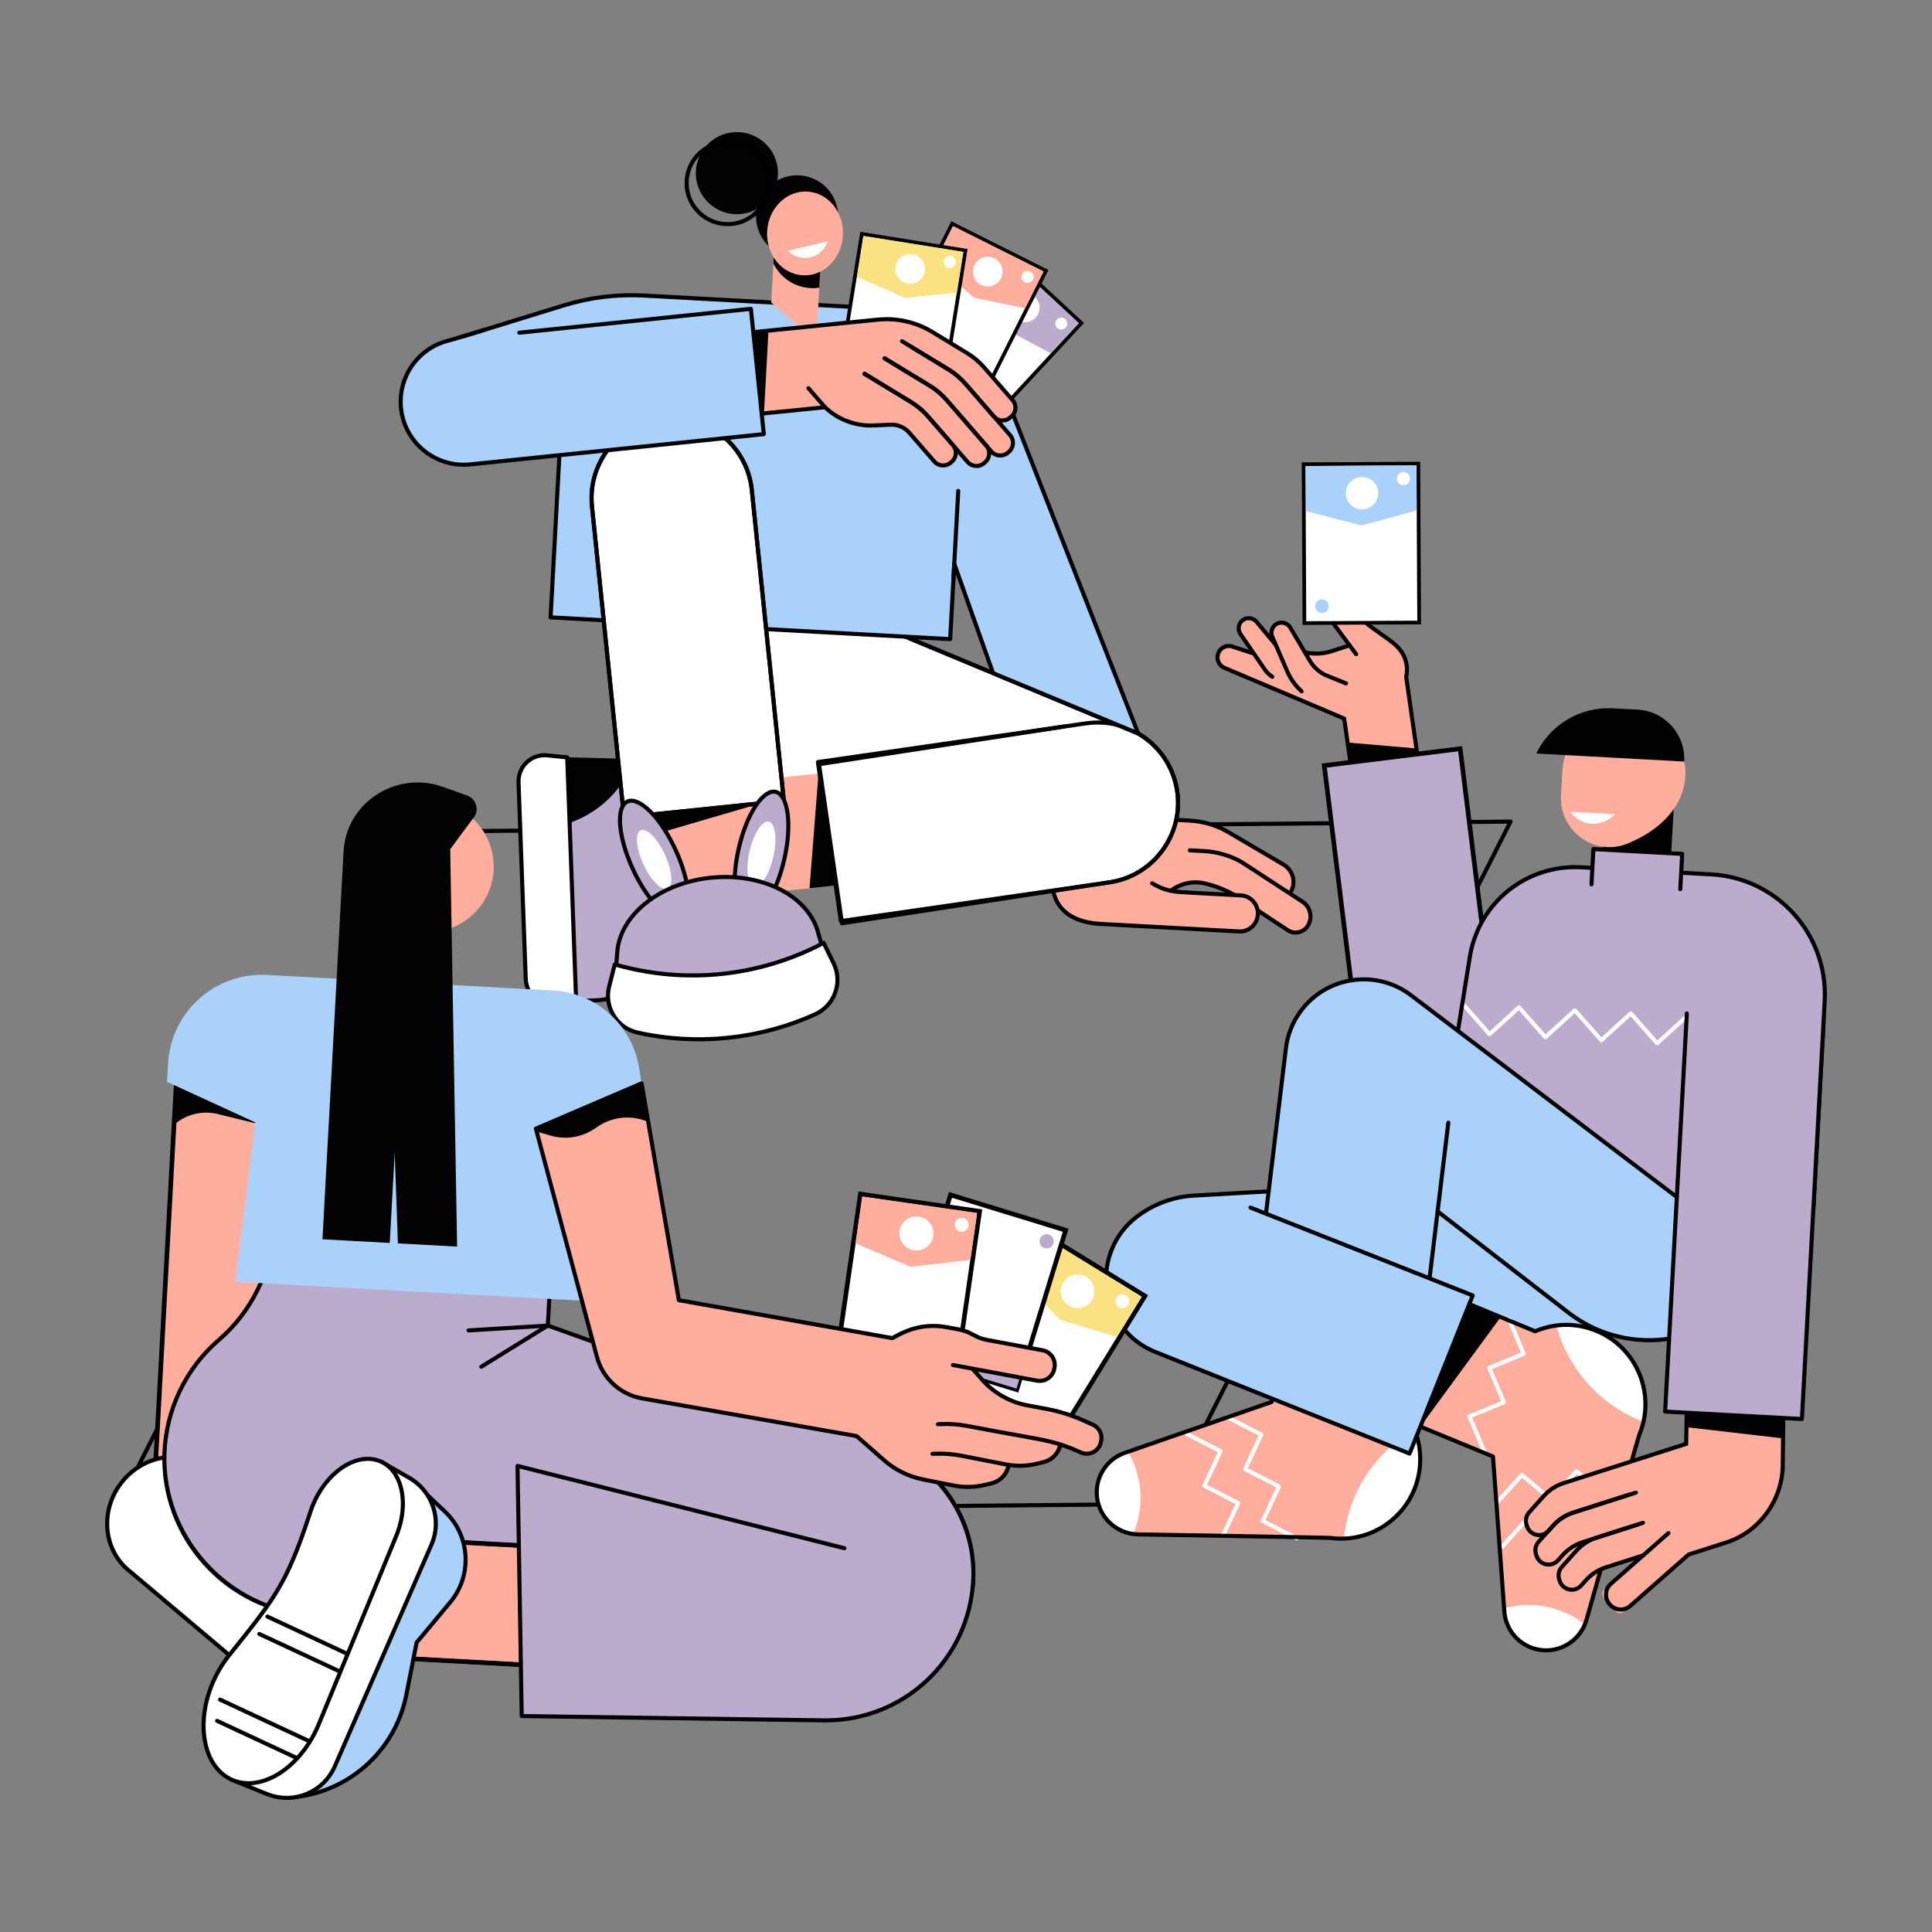 <?xml version="1.0" encoding="UTF-8"?>
<svg data-id="Capa_2" data-name="Capa 2" xmlns="http://www.w3.org/2000/svg" viewBox="0 0 2092.02 2092.02">
  <rect x="0" y="0" width="2092.02" height="2092.02" fill="#808080" stroke="none"/>
  <defs>
    <style>
      .cls-1 {
        fill: #aad1fa;
      }

      .cls-1, .cls-2, .cls-3, .cls-4, .cls-5, .cls-6, .cls-7, .cls-8 {
        stroke-width: 0px;
      }

      .cls-2 {
        fill: none;
      }

      .cls-9 {
        stroke-width: 4px;
      }

      .cls-9, .cls-10, .cls-11, .cls-12 {
        stroke: #000;
        stroke-miterlimit: 10;
      }

      .cls-9, .cls-7, .cls-12 {
        fill: #fff;
      }

      .cls-3, .cls-10 {
        fill: #ffae9d;
      }

      .cls-4 {
        fill: #020202;
      }

      .cls-5 {
        fill: #000;
      }

      .cls-10, .cls-11, .cls-12 {
        stroke-width: 5px;
      }

      .cls-11, .cls-8 {
        fill: #bbabcc;
      }

      .cls-6 {
        fill: #fae282;
      }
    </style>
  </defs>
  <g id="Illustration">
    <g>
      <rect class="cls-2" x="0" width="2092.02" height="2092.02"/>
      <g>
        <path class="cls-5" d="M123.77,1641.14c-.72-.04-1.37-.42-1.75-1.04-.41-.65-.44-1.47-.09-2.16l373.54-738.91c.37-.73,1.12-1.2,1.95-1.21l1138.23-10.38c.78,0,1.49.39,1.89,1.04.41.65.44,1.47.09,2.16l-373.54,738.91c-.37.73-1.12,1.2-1.95,1.21l-1138.23,10.38s-.09,0-.14,0ZM498.79,902.22L127.5,1636.7l1133.27-10.34,371.3-734.48-1133.27,10.34ZM1262.13,1628.55h.02s-.02,0-.02,0Z"/>
        <g>
          <rect class="cls-5" x="1735.03" y="863.39" width="74.4" height="128.06" transform="translate(3491.35 1949.91) rotate(-176.88)"/>
          <path class="cls-3" d="M1691.7,835.61l-1.4,25.73c-2.09,38.35,36.25,66.52,71.85,52.18,36.3-14.63,61.03-41.15,62.75-72.64.46-8.4-.75-16.62-3.42-24.52-23.37-69.07-125.8-53.56-129.77,19.26Z"/>
          <path class="cls-7" d="M1748.84,881.69c-7.15,6.95-15.88,10.86-25.11,10.36-9.24-.5-17.49-5.34-23.84-13.02l48.95,2.67Z"/>
          <path class="cls-5" d="M1823.69,824.64l-160.18-8.73c15.24-31.55,47.92-50.84,82.88-48.94l26.96,1.47c29.41,1.6,51.95,26.76,50.35,56.2Z"/>
        </g>
        <g>
          <path class="cls-3" d="M1537.51,836.73l-14.9-104.01s5.72-19.66-12.44-35.16c-4.21-3.59-13.52-10.22-21.45-15.73-9.01-6.26-17.15-13.69-24.22-22.08l-8.1-9.62c-4.07-4.84-11.23-5.6-16.22-1.73l-1.07.83c-5.06,3.92-6.07,11.17-2.27,16.33l24.49,33.24-19.03,6.22c-9.76,3.19-20.21,3.59-30.18,1.17l-40.47-8.99c-6.73-1.49-13.52,2.21-15.92,8.67l-.41,1.1-21.22-6.97c-6.31-1.85-12.96,1.59-15.09,7.82-2.1,6.11.88,12.81,6.83,15.33l129.66,54.93,9.89,69.02,72.12-10.36Z"/>
          <path class="cls-5" d="M1465.26,849.29c-.43-.02-.85-.17-1.2-.44-.47-.35-.78-.87-.86-1.45l-9.71-67.78-128.52-54.45c-6.98-2.96-10.52-10.9-8.06-18.08,2.52-7.35,10.34-11.39,17.8-9.22l19.29,6.34c3.05-6.92,10.67-10.84,18.11-9.18l40.47,8.99c9.62,2.33,19.64,1.95,29.01-1.11l16.13-5.27-22.68-30.79c-4.47-6.07-3.26-14.76,2.7-19.38l1.07-.83c5.95-4.62,14.41-3.71,19.26,2.05l8.1,9.62c6.95,8.26,14.96,15.55,23.79,21.69,7.44,5.17,17.24,12.12,21.62,15.86,17.65,15.06,14.07,33.66,13.26,36.97l14.84,103.57c.17,1.2-.66,2.32-1.87,2.49l-72.12,10.35c-.14.02-.29.03-.43.02ZM1331.15,701.7c-4.38-.24-8.56,2.46-10.06,6.83-1.72,5,.75,10.53,5.61,12.59l129.66,54.93c.71.3,1.21.95,1.32,1.72l9.58,66.83,67.76-9.73-14.59-101.83c-.04-.31-.02-.63.07-.93.21-.75,5.05-18.53-11.76-32.87-3.36-2.87-10.72-8.26-21.27-15.6-9.15-6.36-17.44-13.92-24.64-22.47l-8.1-9.62c-3.32-3.94-9.11-4.56-13.19-1.4l-1.07.83c-4.08,3.16-4.91,9.12-1.85,13.28l24.49,33.24c.42.57.54,1.31.32,1.98-.22.67-.74,1.2-1.41,1.42l-19.03,6.22c-10.15,3.31-21.01,3.73-31.38,1.21l-40.42-8.98c-5.62-1.24-11.37,1.88-13.38,7.29l-.41,1.1c-.41,1.11-1.62,1.71-2.76,1.33l-21.22-6.97c-.75-.22-1.51-.35-2.26-.39Z"/>
          <path class="cls-3" d="M1445.45,736.08l-10.72-5.33c-6.82-3.39-12.5-8.68-16.37-15.24l-21.18-35.92c-3.05-5.17-9.67-6.93-14.88-3.95-4.96,2.83-6.91,8.99-4.5,14.17l19.72,42.33c1.59,3.42,3.86,6.49,6.65,9.02l15.07,13.63,26.21-18.7Z"/>
          <path class="cls-3" d="M1417.54,721.02l-11.45-3.48c-7.28-2.21-13.77-6.49-18.66-12.32l-26.82-31.92c-3.86-4.59-10.68-5.23-15.33-1.44-4.42,3.61-5.33,10.01-2.1,14.72l26.44,38.48c2.14,3.11,4.87,5.76,8.05,7.79l17.12,10.95,22.76-22.78Z"/>
          <path class="cls-5" d="M1377.55,735.05c-.37-.02-.73-.13-1.07-.34-3.45-2.2-6.37-5.03-8.68-8.4l-26.44-38.48c-3.85-5.61-2.74-13.37,2.52-17.67,5.54-4.53,13.8-3.75,18.41,1.72l20.5,24.61c.78.94.65,2.33-.28,3.1-.93.78-2.32.65-3.1-.28l-20.49-24.6c-3.06-3.64-8.55-4.15-12.24-1.14-3.5,2.86-4.24,8.03-1.68,11.76l26.44,38.48c1.98,2.88,4.48,5.3,7.42,7.18,1.03.66,1.32,2.02.67,3.05-.44.69-1.21,1.06-1.98,1.01Z"/>
          <path class="cls-5" d="M1409.31,750.81c-.48-.03-.96-.21-1.35-.56-6.85-6.1-12.39-13.78-16.03-22.2l-16.17-37.37c-2.85-6.11-.47-13.59,5.44-16.96,6.22-3.55,14.23-1.42,17.87,4.75l21.18,35.91c3.66,6.2,9,11.18,15.45,14.39l22.59,9.17c1.13.46,1.67,1.74,1.21,2.87-.46,1.13-1.74,1.67-2.87,1.21l-22.74-9.24c-7.37-3.66-13.35-9.22-17.44-16.16l-21.18-35.91c-2.42-4.1-7.75-5.52-11.88-3.16-3.93,2.25-5.51,7.22-3.6,11.32l16.19,37.42c3.39,7.83,8.55,14.98,14.92,20.66.91.81.99,2.2.18,3.11-.46.52-1.12.77-1.77.73Z"/>
          <path class="cls-5" d="M1468.34,710.55c-.63-.03-1.24-.34-1.65-.88l-7.5-10.04c-.73-.98-.53-2.36.45-3.09.98-.73,2.36-.53,3.09.45l7.5,10.04c.73.98.53,2.36-.45,3.09-.43.32-.94.46-1.44.43Z"/>
          <polygon class="cls-5" points="1459.22 804.03 1465.38 847.09 1537.51 836.73 1533.74 810.46 1459.22 804.03"/>
        </g>
        <rect class="cls-11" x="1459.93" y="818.21" width="148.31" height="431.77" transform="translate(-115.48 196.41) rotate(-7.06)"/>
        <path class="cls-8" d="M1963.5,1309.81l-412.28-22.47,40.28-250.76c9.42-58.61,61.53-100.66,120.76-97.43l140.74,7.67c71.73,3.91,126.71,65.28,122.8,137.07l-12.31,225.93Z"/>
        <path class="cls-7" d="M1794.31,1131.88c-.59-.03-1.14-.3-1.53-.74l-27.11-30.65-30.28,27.53c-.44.4-1.01.6-1.6.57s-1.14-.3-1.53-.74l-27.11-30.65-30.27,27.53c-.87.79-2.35.71-3.13-.17l-27.1-30.65-30.27,27.53c-.87.79-2.35.71-3.13-.17l-28.58-32.33c-.81-.91-.72-2.31.19-3.11.91-.81,2.31-.72,3.11.19l27.1,30.65,30.27-27.53c.87-.79,2.35-.71,3.13.17l27.1,30.65,30.27-27.53c.87-.79,2.35-.71,3.13.17l27.11,30.65,30.28-27.53c.87-.79,2.35-.71,3.13.17l27.11,30.65,30.28-27.53c.9-.82,2.3-.75,3.11.15.82.9.75,2.3-.15,3.11l-31.94,29.03c-.44.4-1.01.6-1.6.57Z"/>
        <path class="cls-5" d="M1963.38,1312.01l-412.28-22.47c-.62-.03-1.2-.33-1.6-.82-.39-.49-.56-1.12-.46-1.73l40.34-251.08c9.59-59.72,62.33-102.27,122.68-98.98l141.07,7.69c72.83,3.97,128.85,66.5,124.88,139.39l-12.31,225.93c-.07,1.22-1.11,2.15-2.32,2.08ZM1553.79,1285.27l407.63,22.21,12.19-223.72c3.84-70.46-50.31-130.91-120.72-134.75l-141.07-7.69c-58.09-3.17-108.85,37.8-118.09,95.28l-39.95,248.67Z"/>
        <rect class="cls-8" x="1724.26" y="921.98" width="96.3" height="38.26" transform="translate(53.84 -95.06) rotate(3.12)"/>
        <path class="cls-5" d="M1819.33,965.03c-1.22-.07-2.15-1.1-2.08-2.32l1.96-36-91.75-5-1.96,36c-.07,1.22-1.11,2.15-2.32,2.08s-2.15-1.1-2.08-2.32l2.08-38.2c.07-1.22,1.11-2.15,2.32-2.08l96.16,5.24c1.22.07,2.15,1.1,2.08,2.32l-2.08,38.2c-.07,1.22-1.11,2.15-2.32,2.08Z"/>
        <polygon class="cls-1" points="1762.98 1448.73 1292 1423.06 1299.02 1294.24 1772.85 1267.58 1762.98 1448.73"/>
        <g>
          <path class="cls-3" d="M1376.94,1518.09l23.55-178.61,138.91,37.75-19.8,150.15c13.7,17.51,20.64,40.31,17.5,64.1-6.19,46.98-49.27,80.04-96.21,73.85-4.19-.55-208.44-3.86-208.44-3.86-22.87-.26-41.98-17.5-44.59-40.25-2.52-21.93,11.08-42.51,32.23-48.77l156.84-54.36Z"/>
          <polygon class="cls-5" points="1533.15 1425.22 1524.89 1487.34 1388.07 1433.68 1389.83 1400.92 1533.15 1425.22"/>
          <path class="cls-7" d="M1492.84,1523.76c-.05,0-.11,0-.16-.02-.58-.07-1.11-.38-1.47-.85l-23.09-30.27-30.02,23.4c-.46.36-1.05.53-1.64.45-.58-.07-1.11-.38-1.47-.85l-23.1-30.28-30.05,23.4c-.96.75-2.35.58-3.09-.38-.75-.96-.58-2.35.39-3.09l31.8-24.76c.46-.36,1.04-.55,1.64-.45.58.07,1.11.38,1.47.85l23.1,30.28,30.03-23.4c.46-.36,1.04-.53,1.64-.45.58.07,1.11.38,1.47.85l23.09,30.27,30.02-23.4c.96-.75,2.35-.58,3.09.38.75.96.58,2.35-.38,3.09l-31.78,24.77c-.42.33-.95.49-1.48.46Z"/>
          <path class="cls-7" d="M1403.89,1667.97c-.3-.02-.6-.09-.89-.24l-36.65-18.82c-1.06-.54-1.49-1.82-.99-2.9l16.62-35.4-34.76-17.85c-1.06-.54-1.49-1.82-.99-2.9l16.62-35.41-34.77-17.87c-1.08-.56-1.51-1.89-.95-2.97.56-1.08,1.88-1.51,2.97-.95l36.66,18.84c1.06.54,1.49,1.82.99,2.9l-16.62,35.41,34.76,17.85c1.06.54,1.49,1.82.99,2.9l-16.62,35.4,34.76,17.85c1.08.56,1.51,1.88.95,2.97-.41.8-1.24,1.24-2.08,1.19Z"/>
          <path class="cls-7" d="M1323.99,1665.2c-.27-.01-.55-.08-.82-.21-1.1-.52-1.58-1.83-1.06-2.93l15.7-33.45-34.76-17.85c-1.06-.54-1.49-1.82-.99-2.9l16.62-35.41-34.77-17.87c-1.08-.56-1.51-1.89-.95-2.97.56-1.08,1.88-1.51,2.97-.95l36.66,18.84c1.06.54,1.49,1.82.99,2.9l-16.62,35.41,34.76,17.85c1.06.54,1.49,1.82.99,2.9l-16.61,35.38c-.39.84-1.25,1.31-2.12,1.26Z"/>
          <path class="cls-7" d="M1531.53,1547.97c5.43,13.33,7.6,28.2,5.58,43.5-5.56,42.15-40.8,73.07-81.89,74.52,2.7-27.02,12.56-53.68,30.04-76.99,12.91-17.22,28.74-30.94,46.27-41.03Z"/>
          <path class="cls-7" d="M1227.01,1661.04c-20.39-2.69-36.74-18.91-39.14-39.82-2.52-21.93,11.08-42.51,32.23-48.77l1.27-.44c15.73,26.8,18.1,59.97,5.64,89.03Z"/>
          <path class="cls-5" d="M1230.37,1663.6c-23-1.25-42.04-19.03-44.69-42.13-2.65-23.05,11.57-44.56,33.8-51.14l155.46-53.88,23.37-177.26c.08-.63.43-1.19.96-1.55.53-.35,1.19-.47,1.8-.29l138.92,37.75c1.06.29,1.75,1.32,1.61,2.41l-19.68,149.24c14.28,18.65,20.45,41.7,17.38,65.01-3.07,23.31-15.03,44.02-33.67,58.33-18.64,14.31-41.73,20.49-65.02,17.42-3.99-.4-137.94-2.7-208.19-3.84-.69,0-1.37-.03-2.05-.07ZM1402.35,1342.27l-23.22,176.11c-.11.83-.68,1.52-1.46,1.8l-156.85,54.36c-20.27,6-33.17,25.52-30.76,46.44,2.48,21.58,20.74,37.96,42.43,38.29,20.93.34,204.5,3.41,208.7,3.88,22.12,2.92,44.05-2.96,61.76-16.55,17.7-13.59,29.06-33.27,31.98-55.4,2.96-22.43-3.1-44.62-17.05-62.45-.36-.47-.53-1.06-.45-1.65l19.54-148.24-134.62-36.58ZM1376.94,1518.09h.02s-.02,0-.02,0Z"/>
        </g>
        <g>
          <path class="cls-1" d="M1408.77,1094.45c28.14-37.52,81.34-45.11,118.83-16.96l396.92,301.38-47.57,39.34c-51.05,42.22-124.35,43.94-177.32,4.16l-142.94-110.62-16.93,140.26-182.93-22.1,35.33-292.61c1.43-15.04,6.89-29.88,16.61-42.84Z"/>
          <path class="cls-5" d="M1539.64,1454.21s-.1,0-.14-.01l-182.93-22.1c-1.21-.15-2.07-1.24-1.92-2.45l35.33-292.61c1.51-15.86,7.4-31.06,17.03-43.9l1.76,1.32-1.76-1.32c13.96-18.62,34.33-30.68,57.36-33.97,23.03-3.29,45.95,2.6,64.56,16.57l396.93,301.38c.54.41.86,1.04.87,1.71.01.67-.28,1.32-.8,1.74l-47.57,39.34c-52.03,43.03-126.06,44.77-180.05,4.23l-139.89-108.26-16.47,136.4c-.07.58-.37,1.11-.83,1.47-.42.33-.95.5-1.48.47ZM1359.29,1427.98l178.55,21.57,16.67-138.07c.1-.79.61-1.46,1.34-1.77.73-.3,1.57-.19,2.2.29l142.94,110.62c52.32,39.3,124.11,37.61,174.56-4.12l45.42-37.57-394.71-299.7c-17.65-13.26-39.42-18.84-61.28-15.72-21.86,3.12-41.2,14.57-54.45,32.25-9.14,12.19-14.74,26.62-16.18,41.73l-35.07,290.48Z"/>
          <path class="cls-5" d="M1556.58,1313.95s-.1,0-.15-.01c-1.21-.15-2.07-1.24-1.93-2.45l11.6-96.09c.15-1.21,1.27-2.03,2.45-1.93,1.21.15,2.07,1.24,1.93,2.45l-11.6,96.09c-.14,1.16-1.16,2-2.31,1.94Z"/>
        </g>
        <g>
          <path class="cls-3" d="M1616.64,1577.19l-166.42-68.67,72.17-124.66,139.9,57.72c20.43-8.75,44.23-9.6,66.4-.46,43.77,18.06,64.63,68.22,46.58,112.03-1.61,3.91-57.32,200.61-57.32,200.61-6.13,22.05-27.7,36.1-50.33,32.79-21.83-3.2-38.2-21.63-38.81-43.7l-12.16-165.66Z"/>
          <polygon class="cls-5" points="1567.12 1402.25 1624.98 1426.2 1537.99 1544.74 1506.81 1534.62 1567.12 1402.25"/>
          <path class="cls-7" d="M1606.72,1573.12c-.81-.04-1.57-.54-1.91-1.34l-15.74-37.12c-.23-.54-.23-1.15-.01-1.7s.65-.98,1.2-1.2l35.18-14.57-14.88-35.05c-.23-.54-.23-1.15-.01-1.7s.65-.98,1.2-1.2l35.17-14.56-14.88-35.05c-.48-1.12.05-2.42,1.17-2.89,1.12-.49,2.41.05,2.89,1.17l15.75,37.1c.23.54.23,1.15.01,1.7s-.65.98-1.2,1.2l-35.17,14.56,14.88,35.05c.23.54.23,1.15.01,1.7s-.65.98-1.2,1.2l-35.18,14.57,14.87,35.07c.48,1.12-.05,2.41-1.17,2.89-.32.14-.65.19-.98.17Z"/>
          <path class="cls-7" d="M1620.19,1629.92c-.49-.03-.97-.21-1.36-.57-.9-.81-.98-2.21-.16-3.11l27.62-30.61c.8-.88,2.15-.97,3.06-.21l29.92,25.16,26.17-29.03c.8-.88,2.15-.98,3.06-.21l29.91,25.17,26.17-29.03c.82-.91,2.21-.97,3.11-.16.9.82.98,2.21.16,3.11l-27.6,30.61c-.8.88-2.15.98-3.06.21l-29.91-25.17-26.17,29.03c-.79.88-2.15.98-3.06.21l-29.92-25.16-26.19,29.03c-.46.51-1.12.76-1.76.72Z"/>
          <path class="cls-7" d="M1626.21,1677.25c-.49-.03-.97-.21-1.36-.57-.9-.81-.98-2.21-.16-3.11l27.62-30.61c.8-.88,2.15-.98,3.06-.21l29.92,25.16,26.17-29.03c.79-.88,2.15-.98,3.06-.21l29.89,25.15c.93.78,1.05,2.17.27,3.11-.78.93-2.17,1.05-3.11.27l-28.26-23.78-26.17,29.03c-.79.88-2.15.98-3.06.21l-29.92-25.16-26.19,29.03c-.46.51-1.12.76-1.76.72Z"/>
          <path class="cls-7" d="M1685.25,1435.36c14.27-1.83,29.19-.1,43.44,5.78,39.27,16.2,60.07,58.24,50.91,98.35-25.4-9.55-48.6-25.94-66.62-48.84-13.31-16.91-22.49-35.74-27.73-55.29Z"/>
          <path class="cls-7" d="M1716.13,1758.93c-7.84,19.03-27.71,30.68-48.51,27.63-21.83-3.2-38.2-21.63-38.81-43.7l-.1-1.34c29.92-8.33,62.56-2.1,87.42,17.42Z"/>
          <path class="cls-5" d="M1671.61,1789.17c-1.43-.08-2.87-.22-4.31-.43-22.94-3.36-40.05-22.63-40.7-45.83l-12.06-164.21-165.16-68.15c-.59-.24-1.04-.73-1.25-1.33-.2-.6-.14-1.26.18-1.81l72.17-124.66c.55-.96,1.73-1.36,2.75-.93l139.05,57.37c21.68-9.02,45.53-9.07,67.25-.1,44.83,18.5,66.26,70.04,47.77,114.9-1.46,3.78-38.08,132.72-57.23,200.37-6.02,21.65-26.39,36-48.45,34.8ZM1453.39,1507.45l164.09,67.7c.77.32,1.3,1.04,1.36,1.88l12.16,165.66c.59,21.15,16.12,38.64,36.93,41.68,21.48,3.15,42.06-10.27,47.88-31.19,5.71-20.16,55.79-196.94,57.4-200.86,17.56-42.62-2.8-91.58-45.38-109.15-20.9-8.62-43.87-8.46-64.69.44-.55.23-1.16.24-1.71.01l-138.11-56.98-69.94,120.81Z"/>
        </g>
        <g>
          <path class="cls-1" d="M1340.77,1302.33c-37.17-14.7-79.33-8.63-110.86,15.95-36.83,29.02-43.17,82.43-14.18,119.28,10.02,12.73,22.95,21.82,37.1,27.07l273.47,109.35,68.37-171.25-253.92-100.41Z"/>
          <path class="cls-5" d="M1526.2,1576.18c-.24-.01-.47-.06-.7-.15l-273.47-109.35c-14.93-5.54-28.09-15.14-38.01-27.75-29.7-37.75-23.18-92.65,14.54-122.38,18.56-14.47,40.77-22.81,64.25-24.14l80.79-4.57c1.2-.07,2.26.86,2.33,2.08.07,1.22-.86,2.26-2.08,2.33l-80.79,4.57c-22.58,1.28-43.94,9.3-61.78,23.21-35.8,28.22-42,80.34-13.8,116.18,9.42,11.97,21.92,21.09,36.14,26.37l271.48,108.55,66.74-167.14-238.6-94.35c-1.13-.45-1.69-1.73-1.24-2.86.45-1.13,1.73-1.68,2.86-1.24l240.65,95.16c.55.22.98.64,1.21,1.18.23.54.24,1.15.02,1.69l-68.37,171.24c-.22.54-.64.98-1.18,1.21-.32.13-.65.19-.99.17Z"/>
        </g>
        <path class="cls-3" d="M1735.32,1685.35h103.09v31.82h-103.09c-3.21,0-5.81-2.6-5.81-5.81v-20.2c0-3.21,2.6-5.81,5.81-5.81Z" transform="translate(-679.22 1603.66) rotate(-41.37)"/>
        <path class="cls-3" d="M1761.83,1583.94l127.43-40.81,15.69,43.96c19.71,29.62,5.63,69.89-28.24,80.73l-82.8,26.52-32.08-110.39Z"/>
        <path class="cls-3" d="M1706.9,1679.18l-15.74,17.58c-3.25,3.63-4.34,8.71-2.85,13.36l.55,1.72c3.23,10.12,16.22,12.89,23.3,4.98l4.99-5.57c5.88-6.56,13.4-11.44,21.79-14.13l66.64-21.34-10.25-32.07-66.64,21.34c-8.39,2.69-15.91,7.56-21.79,14.13Z"/>
        <path class="cls-3" d="M1681.77,1651.95l-15.74,17.58c-3.25,3.63-4.34,8.71-2.85,13.36l.55,1.72c3.23,10.12,16.22,12.89,23.3,4.98l4.99-5.57c5.88-6.56,13.4-11.44,21.79-14.13l75.51-24.18-10.25-32.07-75.51,24.18c-8.39,2.69-15.91,7.56-21.79,14.13Z"/>
        <path class="cls-3" d="M1671.56,1620l-15.74,17.58c-3.25,3.63-4.34,8.72-2.85,13.36l.55,1.72c3.23,10.12,16.22,12.89,23.3,4.98l4.99-5.57c5.88-6.56,13.4-11.44,21.79-14.13l75.51-24.18-10.25-32.07-75.51,24.18c-8.39,2.69-15.91,7.56-21.79,14.13Z"/>
        <path class="cls-3" d="M1827.3,1484.24l-1.41,100.58,23.58,91.72,19.21-6.15c36.43-11.67,61.3-45.37,61.73-83.64l1.08-95.64-104.19-6.86Z"/>
        <polygon class="cls-5" points="1826.44 1545.41 1930.74 1557.54 1931.49 1491.1 1827.3 1484.24 1826.44 1545.41"/>
        <path class="cls-5" d="M1701.14,1723.59c-.84-.05-1.69-.16-2.53-.34-5.66-1.21-10.09-5.22-11.85-10.74l-.55-1.72c-1.71-5.37-.45-11.31,3.31-15.5l15.74-17.58c6.14-6.85,14.01-11.96,22.76-14.76l50.4-16.14c1.16-.37,2.4.27,2.77,1.43.37,1.16-.27,2.4-1.43,2.77l-50.4,16.14c-8.01,2.56-15.21,7.23-20.82,13.5l-15.74,17.58c-2.72,3.04-3.64,7.34-2.4,11.22l.55,1.72c1.27,3.99,4.48,6.89,8.57,7.77,4.08.87,8.2-.47,10.99-3.58l4.99-5.58c6.13-6.85,14-11.95,22.76-14.76l40.3-12.91c1.16-.37,2.4.27,2.77,1.43.37,1.16-.27,2.4-1.43,2.77l-40.3,12.91c-8.01,2.57-15.21,7.23-20.82,13.5l-4.99,5.57c-3.28,3.67-7.88,5.55-12.66,5.29Z"/>
        <path class="cls-5" d="M1676.01,1696.35c-.84-.05-1.69-.16-2.53-.34-5.66-1.21-10.09-5.22-11.85-10.74l-.55-1.72c-1.72-5.36-.45-11.3,3.31-15.5l15.74-17.58c6.14-6.85,14.01-11.96,22.76-14.76l61.35-19.65c1.16-.38,2.4.27,2.77,1.43.37,1.16-.27,2.4-1.43,2.77l-61.35,19.65c-8.01,2.56-15.21,7.23-20.82,13.5l-15.74,17.58c-2.72,3.04-3.64,7.34-2.39,11.22l.55,1.72c1.28,3.99,4.48,6.89,8.57,7.77,4.08.87,8.2-.47,10.99-3.59l4.99-5.57c6.13-6.85,14-11.95,22.76-14.76l59.72-19.13c1.16-.37,2.4.27,2.77,1.43.37,1.16-.27,2.4-1.43,2.77l-59.72,19.13c-8.01,2.56-15.21,7.23-20.82,13.5l-4.99,5.57c-3.28,3.67-7.88,5.55-12.66,5.29Z"/>
        <path class="cls-5" d="M1754.04,1745h-.17c-4.72-.31-9.04-2.43-12.16-5.99l-.53-.61c-6.45-7.33-5.73-18.55,1.6-25l62.4-54.96c.91-.81,2.31-.72,3.11.2.81.92.72,2.31-.2,3.11l-62.4,54.96c-5.5,4.85-6.04,13.27-1.2,18.78l.53.61c2.35,2.67,5.59,4.26,9.13,4.49,3.53.29,6.96-.94,9.63-3.29l63.56-55.98.44-.14s39.47-12.64,41.13-13.18c34.49-11.05,58.87-44.47,59.29-81.27l1.05-93.56-99.8-6.57-1.47,78.47-133.96,42.9c-8.01,2.57-15.21,7.23-20.82,13.5l-15.74,17.58c-2.72,3.03-3.64,7.33-2.4,11.22l.55,1.71c1.27,3.99,4.48,6.89,8.57,7.77,4.09.87,8.2-.47,10.99-3.58l4.99-5.58c6.13-6.85,14-11.95,22.76-14.75l67.81-21.72c1.16-.37,2.4.27,2.77,1.43.37,1.16-.27,2.4-1.43,2.77l-67.81,21.72c-8.01,2.56-15.21,7.23-20.82,13.5l-4.99,5.58c-3.86,4.31-9.54,6.17-15.2,4.95-5.66-1.21-10.09-5.22-11.85-10.74l-.55-1.71c-1.71-5.37-.45-11.31,3.31-15.5l15.74-17.58c6.13-6.85,14.01-11.95,22.76-14.76l130.96-41.94,1.5-79.94,108.58,7.15-1.1,97.73c-.44,38.66-26.05,73.77-62.3,85.41-.02,0-.04.01-.05.02l-.02-.05c-.5.21-1.08.4-1.7.6l-38.98,12.48-62.87,55.37c-3.51,3.09-8,4.65-12.65,4.39Z"/>
        <rect class="cls-8" x="1814.69" y="1101.06" width="148.31" height="431.78" transform="translate(74.46 -100.83) rotate(3.12)"/>
        <path class="cls-5" d="M1951.02,1538.76l-148.09-8.07c-1.22-.07-2.15-1.1-2.08-2.32l23.5-431.14c.07-1.22,1.11-2.15,2.32-2.08s2.15,1.1,2.08,2.32l-23.38,428.94,143.69,7.83,23.38-428.94c.07-1.22,1.11-2.15,2.32-2.08s2.15,1.1,2.08,2.32l-23.5,431.14c-.07,1.22-1.11,2.15-2.32,2.08Z"/>
        <g>
          <rect class="cls-12" x="1071.57" y="1355.83" width="130.43" height="180.59" transform="translate(926.11 -381.22) rotate(31.59)"/>
          <polygon class="cls-6" points="1209.43 1447.57 1147.55 1428.98 1102.82 1382.27 1129.42 1338.83 1236.04 1404.14 1209.43 1447.57"/>
          <circle class="cls-7" cx="1166.9" cy="1398.21" r="18.28"/>
          <circle class="cls-7" cx="1215.24" cy="1408.94" r="7.47"/>
          <circle class="cls-8" cx="1060.92" cy="1483.16" r="7.72"/>
        </g>
        <g>
          <rect class="cls-12" x="999.78" y="1309.07" width="130.43" height="180.59" transform="translate(457.51 -250.91) rotate(17.06)"/>
          <circle class="cls-8" cx="1133.33" cy="1344.13" r="7.72"/>
          <rect class="cls-8" x="979.52" y="1449.86" width="129.2" height="35.68" transform="translate(473.54 -240.74) rotate(16.96)"/>
          <circle class="cls-7" cx="1000.84" cy="1454.25" r="7.72"/>
        </g>
        <g>
          <rect class="cls-12" x="917.95" y="1301.46" width="130.43" height="180.59" transform="translate(209.74 -126.6) rotate(8.24)"/>
          <polygon class="cls-3" points="1050.8 1364.21 986.25 1371.75 926.35 1346.41 933.62 1295.57 1058.07 1313.37 1050.8 1364.21"/>
          <circle class="cls-7" cx="992.31" cy="1335.6" r="18.43"/>
          <circle class="cls-7" cx="1041.33" cy="1326.22" r="7.53"/>
          <circle class="cls-3" cx="928.18" cy="1455.83" r="7.72"/>
        </g>
        <g>
          <g>
            <path class="cls-3" d="M1398.04,965.18l-3.61,6.45-54.77-17.24-24.28-30.25-137.32-7.48.91-16.68c10.72.58,41.34-15.1,65.53-13.78l44.05,2.4c14.13.77,27.89,4.78,40.22,11.71l60.91,35.15c10.51,5.91,14.24,19.21,8.36,29.73Z"/>
            <path class="cls-3" d="M1335.75,968.64l59.45,39.12c7.56,4.25,17.14,1.55,21.36-6.03l.07-.13c5.09-9.14,1.84-20.67-7.28-25.8l-65.13-42.47c-12.33-6.94-26.09-10.94-40.22-11.71l-125.84-6.86-3.33,61.14,74.71,4.07,16.07-13.72c10.7-9.14,25.08-12.83,38.8-9.71,9.01,2.05,19.84,5.69,31.34,12.1Z"/>
            <polygon class="cls-3" points="1273.81 960.97 1139.82 953.67 1068.51 674.05 1176.24 679.92 1273.81 960.97"/>
            <path class="cls-5" d="M1401.89,1011.96c-2.7-.15-5.35-.91-7.77-2.28l-59.58-39.2c-9.67-5.39-20.02-9.38-30.61-11.79-12.47-2.83-25.47.16-35.65,8.22-.96.75-2.34.59-3.1-.36-.76-.96-.59-2.34.36-3.1,11.23-8.89,25.58-12.21,39.36-9.07,11.01,2.5,21.75,6.65,31.92,12.32l59.59,39.2c3.01,1.69,6.65,2.12,10.12,1.14,3.47-.98,6.35-3.25,8.1-6.4,4.56-8.18,1.67-18.41-6.37-22.93l-65.25-42.55c-11.85-6.66-25.42-10.61-39.14-11.36l-15.57-.85c-1.22-.07-2.15-1.1-2.08-2.32s1.11-2.15,2.32-2.08l15.57.85c14.38.78,28.62,4.93,41.18,11.99l65.25,42.55c10.02,5.63,13.67,18.55,8,28.72-2.4,4.31-6.22,7.32-10.83,8.63-1.93.54-3.9.76-5.84.65Z"/>
            <path class="cls-3" d="M1267.07,964.46c3.29.74,6.86,1.25,10.81,1.46,1.45.23,44.32,2.52,65.75,3.64,10.72.56,18.97,9.72,18.39,20.44v.27c-.6,10.7-9.75,18.9-20.45,18.32l-149.73-8.16c-56.93-3.1-52.03-46.21-52.03-46.21l1.19-21.88,49.86,2.72c40.94,2.23,49.46,23.4,76.21,29.4Z"/>
            <path class="cls-5" d="M1341.45,1010.8l-149.73-8.16c-20.13-1.1-35.03-7.21-44.28-18.16-11.58-13.7-9.9-29.83-9.82-30.51l15.32-281.2c.07-1.22,1.11-2.15,2.32-2.08s2.15,1.1,2.08,2.32l-15.33,281.33c-.03.27-1.52,15.13,8.84,27.34,8.44,9.95,22.28,15.52,41.11,16.55l149.73,8.16c9.47.52,17.59-6.77,18.11-16.24v-.28c.27-4.59-1.29-9-4.37-12.43-3.07-3.42-7.29-5.44-11.88-5.69h-.04c-.63-.04-61.48-3.21-65.8-3.64-3.93-.22-7.57-.71-11.13-1.51-8.56-1.92-15.24-5.4-20.11-8.21-1.05-.61-1.41-1.96-.8-3.01.61-1.05,1.96-1.41,3.01-.8,4.88,2.82,10.93,5.95,18.87,7.73,3.33.75,6.75,1.21,10.44,1.41.08,0,.16.01.23.03,1.84.23,40.19,2.29,65.51,3.61h.05c5.76.32,11.06,2.85,14.91,7.15,3.87,4.3,5.82,9.85,5.51,15.62v.28c-.66,11.9-10.87,21.05-22.77,20.4Z"/>
          </g>
          <path class="cls-5" d="M1397.91,967.38c-.31-.02-.61-.1-.9-.25-1.08-.57-1.49-1.9-.93-2.98,4.98-9.48,1.57-21.01-7.77-26.26l-60.66-35.69c-11.93-6.71-25.51-10.67-39.22-11.41l-44.05-2.4c-22.07-1.2-49.02,8.2-61.96,12.72l-2.73.95c-1.15.39-2.41-.22-2.8-1.37-.4-1.15.22-2.41,1.37-2.8l2.71-.94c13.22-4.61,40.71-14.21,63.66-12.95l44.05,2.4c14.38.78,28.62,4.93,41.18,11.99l60.66,35.69c11.39,6.41,15.57,20.53,9.47,32.13-.41.79-1.24,1.22-2.07,1.18Z"/>
        </g>
        <g>
          <g>
            <path class="cls-7" d="M729.86,735.07c3.76-69.04,72.63-115.23,137.93-92.52l364.67,151.69-88.15,137.25-331.31-88.89c-50.56-10.25-85.95-56.02-83.14-107.53Z"/>
            <path class="cls-5" d="M1144.19,933.68c-.15,0-.3-.03-.45-.07l-331.31-88.89c-51.12-10.35-87.62-57.56-84.77-109.78,1.83-33.6,18.91-63.63,46.86-82.38,27.95-18.75,62.21-23.16,94-12.11l364.79,151.73c.6.25,1.06.75,1.26,1.38.19.62.1,1.3-.25,1.85l-88.15,137.25c-.43.67-1.19,1.05-1.98,1.01ZM838.93,639.03c-21.66-1.18-43.28,4.67-61.95,17.2-26.79,17.97-43.16,46.75-44.91,78.95-2.73,50.05,32.26,95.29,81.38,105.25l329.89,88.5,85.85-133.68-362.24-150.68c-9.19-3.19-18.61-5.03-28.02-5.55Z"/>
          </g>
          <path class="cls-5" d="M1144.19,933.68c-.15,0-.3-.03-.45-.07l-331.31-88.89c-51.12-10.35-87.62-57.56-84.77-109.78,1.83-33.6,18.91-63.63,46.86-82.38,27.95-18.75,62.21-23.16,94-12.11l364.79,151.73c.6.25,1.06.75,1.26,1.38.19.62.1,1.3-.25,1.85l-88.15,137.25c-.43.67-1.19,1.05-1.98,1.01ZM838.93,639.03c-21.66-1.18-43.28,4.67-61.95,17.2-26.79,17.97-43.16,46.75-44.91,78.95-2.73,50.05,32.26,95.29,81.38,105.25l329.89,88.5,85.85-133.68-362.24-150.68c-9.19-3.19-18.61-5.03-28.02-5.55Z"/>
        </g>
        <path class="cls-8" d="M697.55,1028.29l-.36-9.92c-.37-10.07,6.25-19.07,15.97-21.72l26.08-7.11-6.03-164.28-124.12-3.21,9.6,262.08,27.91-1.02c29.21-1.07,52.01-25.61,50.94-54.82Z"/>
        <path class="cls-4" d="M609.09,822.05l2.59,70.75c47.59-14.8,67.23-49.97,74.55-68.76l-77.14-1.99Z"/>
        <path class="cls-5" d="M618.57,1086.33c-.51-.03-1-.23-1.38-.59-.43-.4-.68-.95-.7-1.53l-9.6-262.08c-.02-.61.21-1.2.64-1.63.43-.43,1.02-.67,1.62-.66l124.12,3.21c1.12.06,2.1.96,2.15,2.12l6.03,164.28c.04,1.02-.64,1.94-1.62,2.21l-26.08,7.1c-8.78,2.39-14.68,10.41-14.35,19.51l.36,9.92c.54,14.71-4.68,28.76-14.71,39.54-10.02,10.78-23.65,17.02-38.36,17.56l-27.91,1.02c-.07,0-.13,0-.2,0ZM611.38,824.32l9.44,257.53,25.71-.94c13.54-.5,26.07-6.23,35.29-16.16,9.22-9.92,14.03-22.84,13.53-36.38l-.36-9.92c-.41-11.15,6.83-20.99,17.6-23.93l24.39-6.64-5.89-160.46-119.7-3.09Z"/>
        <path class="cls-8" d="M697.18,1018.37l-2.08-56.68,33.36-1.22c15.65-.57,28.81,11.65,29.38,27.3.57,15.65-11.65,28.81-27.3,29.38l-33.36,1.22Z"/>
        <g>
          <path class="cls-7" d="M614.19,820.12l-21.71-2.21c-17.01-1.73-31.63,11.97-31.01,29.07l7.79,212.68c.75,20.39,20.46,34.64,40.06,28.97l14.56-4.22-9.69-264.29Z"/>
          <path class="cls-5" d="M598.72,1092.04c-6.33-.34-12.48-2.49-17.79-6.33-8.43-6.1-13.49-15.56-13.87-25.96l-7.79-212.68c-.32-8.78,3.17-17.27,9.59-23.28,6.41-6.01,15.11-8.93,23.85-8.06l21.71,2.21c1.09.11,1.94,1.01,1.98,2.11l9.69,264.29c.04,1.01-.62,1.92-1.59,2.2l-14.56,4.22c-3.7,1.07-7.49,1.49-11.21,1.29ZM591.04,820.01c-7.06-.38-13.99,2.12-19.17,6.98-5.48,5.14-8.47,12.39-8.19,19.9l7.79,212.68c.33,9.03,4.72,17.25,12.05,22.55,7.33,5.3,16.51,6.9,25.19,4.38l12.91-3.74-9.56-260.66-19.8-2.01c-.41-.04-.81-.07-1.22-.09Z"/>
        </g>
        <g>
          <rect class="cls-3" x="749.9" y="842.3" width="187.29" height="122.55" transform="translate(-88.17 91.22) rotate(-5.88)"/>
          <polygon class="cls-4" points="942.98 954.93 876.58 961.78 886.3 837.57 930.42 833.03 942.98 954.93"/>
        </g>
        <g>
          <g>
            <path class="cls-7" d="M910.52,997.41l-24.86-172.2,290.51-41.95c47.55-6.87,91.67,26.12,98.53,73.67,6.87,47.55-26.12,91.67-73.67,98.53l-290.51,41.95Z"/>
            <path class="cls-5" d="M910.4,999.61c-.43-.02-.85-.17-1.2-.44-.47-.35-.78-.87-.86-1.45l-24.86-172.2c-.08-.58.07-1.17.42-1.64.35-.47.87-.78,1.45-.86l290.51-41.95c23.58-3.4,47.08,2.58,66.16,16.84,19.08,14.27,31.47,35.11,34.87,58.69,3.41,23.58-2.58,47.08-16.84,66.16-14.27,19.08-35.11,31.47-58.69,34.87l-290.51,41.95c-.15.02-.29.03-.44.02ZM888.15,827.07l24.23,167.84,288.32-41.63c22.42-3.24,42.23-15.01,55.79-33.15,13.56-18.14,19.25-40.47,16.01-62.89-3.24-22.42-15.01-42.23-33.15-55.79-18.14-13.56-40.47-19.24-62.89-16.01l-288.32,41.63Z"/>
          </g>
          <path class="cls-5" d="M911.59,1001.94c-.43-.02-.84-.17-1.19-.43-.47-.35-.79-.88-.87-1.46l-24.86-172.2c-.17-1.2.65-2.31,1.85-2.49l265.37-40.83c1.21-.18,2.33.64,2.51,1.84.19,1.2-.64,2.33-1.84,2.52l-263.21,40.49,24.23,167.84,287.12-43.95c22.43-3.24,42.25-15.01,55.81-33.15,13.56-18.14,19.25-40.47,16.01-62.89-3.7-25.66-18.66-47.89-41.04-61.03l-75.54-31.42c-1.12-.47-1.66-1.76-1.19-2.88.47-1.13,1.76-1.66,2.88-1.19l75.68,31.48c.09.04.18.08.27.13,23.61,13.81,39.4,37.24,43.3,64.28,3.41,23.58-2.58,47.08-16.84,66.16-14.27,19.08-35.11,31.47-58.69,34.87l-289.29,44.28c-.15.02-.3.03-.45.02Z"/>
        </g>
        <g>
          <path class="cls-1" d="M1028.86,692.08l-432.67-23.58,15.84-290.69-137.29-5.27,135.45-41.75c28.28-8.71,57.87-12.35,87.42-10.74l266.89,14.54c51.49,2.81,97.27,33.66,119.21,80.33l148.76,379.31-157.14-65.36-42.01-118.41-4.45,81.62Z"/>
          <path class="cls-5" d="M1232.34,796.43c-.25-.01-.49-.07-.73-.17l-157.14-65.36c-.57-.24-1.02-.71-1.23-1.3l-38.33-108.03-3.85,70.63c-.07,1.22-1.11,2.15-2.32,2.08l-432.67-23.58c-1.22-.07-2.15-1.1-2.08-2.32l15.72-288.46-135.06-5.18c-1.07-.05-1.96-.85-2.1-1.92-.14-1.07.51-2.08,1.54-2.39l135.45-41.75c28.61-8.82,58.29-12.46,88.19-10.84l266.89,14.54c52.38,2.85,98.77,34.12,121.08,81.59l148.81,379.44c.32.82.12,1.76-.51,2.38-.45.44-1.06.66-1.66.63ZM1077.07,727.21l151.44,62.99-146.86-374.48c-21.56-45.87-66.52-76.16-117.28-78.93l-266.89-14.54c-29.38-1.6-58.54,1.98-86.65,10.65l-123.08,37.93,124.36,4.77c.58.06,1.15.28,1.54.72.4.44.6,1.02.57,1.61l-15.72,288.49,428.27,23.34,4.33-79.42c.06-1.05.85-1.91,1.89-2.06,1.04-.15,2.04.46,2.39,1.45l41.69,117.48Z"/>
          <path class="cls-5" d="M1032.23,630.23c-1.22-.07-2.15-1.1-2.08-2.32l5.26-96.48c.07-1.22,1.11-2.15,2.32-2.08s2.15,1.1,2.08,2.32l-5.26,96.48c-.07,1.22-1.11,2.15-2.32,2.08Z"/>
          <circle class="cls-7" cx="767.43" cy="574.79" r="39.78" transform="translate(-181.66 711) rotate(-45)"/>
          <circle class="cls-7" cx="777.61" cy="387.95" r="39.78" transform="translate(185.87 1024.37) rotate(-73.6)"/>
        </g>
        <circle class="cls-4" cx="863.12" cy="234.32" r="44.48" transform="translate(394.62 996.15) rotate(-73.6)"/>
        <circle class="cls-4" cx="797.94" cy="187.49" r="44.48" transform="translate(567.3 974.05) rotate(-86.88)"/>
        <path class="cls-5" d="M785.41,244.85c-25.7-1.4-45.48-23.45-44.07-49.16,1.4-25.7,23.45-45.48,49.16-44.07,25.7,1.4,45.47,23.45,44.07,49.16-1.4,25.7-23.45,45.48-49.15,44.07ZM790.25,156.02c-23.28-1.27-43.24,16.64-44.51,39.91s16.64,43.24,39.91,44.51c23.28,1.27,43.24-16.64,44.51-39.91s-16.64-43.24-39.91-44.51Z"/>
        <g>
          <polygon class="cls-3" points="835.12 327.55 883.92 370.6 889.47 268.84 838.47 266.07 835.12 327.55"/>
          <path class="cls-5" d="M837.41,285.4l1.05-19.34,51,2.78-2.33,42.68c-4.65.67-13.89,1.32-24.23-2.73-16.19-6.33-23.58-19.67-25.49-23.4Z"/>
          <ellipse class="cls-3" cx="871.7" cy="252.77" rx="45.4" ry="41.08" transform="translate(571.86 1109.42) rotate(-86.88)"/>
          <path class="cls-7" d="M853.07,271.49c3.77,3.85,8.74,6.58,14.47,7.48,12.77,2,24.8-5.7,28.65-17.63l-43.11,10.16Z"/>
        </g>
        <g>
          <rect class="cls-3" x="699.87" y="865.54" width="122.61" height="110.75" transform="translate(-90.38 82.87) rotate(-5.88)"/>
          <polygon class="cls-5" points="817.73 871.62 698.08 906.61 694.52 872.12 816.49 859.55 817.73 871.62"/>
          <path class="cls-5" d="M705.75,984.49c-.46-.03-.91-.2-1.27-.49-.45-.37-.74-.9-.8-1.48l-11.35-110.17c-.12-1.21.76-2.29,1.97-2.42l121.97-12.57c1.2-.14,2.29.75,2.42,1.97l11.35,110.17c.06.58-.11,1.16-.48,1.62-.37.45-.9.74-1.49.8l-121.97,12.57c-.12.01-.23.02-.35,0ZM696.94,874.09l10.9,105.78,117.58-12.11-10.9-105.78-117.58,12.11Z"/>
        </g>
        <g>
          <path class="cls-7" d="M848.78,867.25l-173.07,17.83-34.7-336.78c-4.92-47.79,29.83-90.53,77.62-95.45,47.79-4.92,90.53,29.83,95.45,77.62l34.7,336.78Z"/>
          <path class="cls-5" d="M675.58,887.28c-1.06-.06-1.96-.88-2.07-1.98l-34.7-336.78c-5.04-48.92,30.66-92.83,79.59-97.87,48.92-5.05,92.83,30.66,97.87,79.59l34.7,336.78c.06.58-.11,1.16-.48,1.62-.37.45-.9.74-1.49.8l-173.07,17.83c-.12.01-.23.02-.35,0ZM732.21,454.72c-4.39-.24-8.85-.14-13.36.32-46.51,4.79-80.44,46.53-75.65,93.03l34.47,334.59,168.68-17.38-34.48-334.59c-4.33-42-38.79-73.75-79.68-75.98Z"/>
        </g>
        <path class="cls-5" d="M675.58,887.28c-1.06-.06-1.96-.88-2.07-1.98l-34.7-336.78c-5.04-48.92,30.66-92.83,79.59-97.87,48.92-5.05,92.83,30.66,97.87,79.59l34.7,336.78c.06.58-.11,1.16-.48,1.62-.37.45-.9.74-1.49.8l-173.07,17.83c-.12.01-.23.02-.35,0ZM732.21,454.72c-4.39-.24-8.85-.14-13.36.32-46.51,4.79-80.44,46.53-75.65,93.03l34.47,334.59,168.68-17.38-34.48-334.59c-4.33-42-38.79-73.75-79.68-75.98Z"/>
        <ellipse class="cls-8" cx="708.34" cy="930.55" rx="25.36" ry="69.03" transform="translate(-325.4 383.7) rotate(-24.84)"/>
        <ellipse class="cls-7" cx="708.34" cy="930.55" rx="12.76" ry="34.73" transform="translate(-325.4 383.7) rotate(-24.84)"/>
        <path class="cls-5" d="M732.39,996.25c-14.24-.78-34.44-22.53-49.07-54.12-7.85-16.96-12.81-34.06-13.96-48.16-1.21-14.83,2-24.8,9.05-28.06,14.02-6.51,38.16,16.81,54.94,53.06,16.78,36.24,18.94,69.73,4.91,76.22-1.8.84-3.77,1.18-5.87,1.06ZM684.18,869.23c-1.44-.08-2.76.15-3.91.68-5.17,2.39-7.54,11.03-6.51,23.7,1.11,13.59,5.93,30.17,13.57,46.67,16.79,36.27,38.94,55.6,49.09,50.91,10.15-4.7,9.73-34.1-7.06-70.37-14.88-32.14-33.96-50.98-45.17-51.59Z"/>
        <ellipse class="cls-8" cx="824.54" cy="924.76" rx="69.03" ry="25.36" transform="translate(-259.93 1523.88) rotate(-77.2)"/>
        <ellipse class="cls-7" cx="824.54" cy="924.76" rx="35.87" ry="13.18" transform="translate(-259.93 1523.88) rotate(-77.2)"/>
        <path class="cls-5" d="M810.68,994.48c-.64-.04-1.28-.12-1.92-.27-15.07-3.43-19.95-36.62-11.1-75.57,8.85-38.95,27.59-66.8,42.67-63.35,15.08,3.43,19.95,36.62,11.1,75.57-8.48,37.32-26.04,64.42-40.75,63.62ZM838.15,859.43c-10.96-.6-27.65,22.62-36.19,60.2-8.86,38.98-3.13,67.81,7.78,70.29,10.86,2.41,28.53-21.05,37.39-60.03,8.86-38.98,3.13-67.81-7.78-70.29-.39-.09-.79-.14-1.2-.17Z"/>
        <path class="cls-8" d="M896.55,1046.61l-231.25,23.83,3.32-42.35c5.04-39.37,47.77-72.17,101.17-77.68,53.4-5.5,101.92,17.9,114.88,55.42l11.88,40.78Z"/>
        <path class="cls-5" d="M665.18,1072.64c-.53-.03-1.03-.25-1.42-.62-.47-.46-.71-1.1-.66-1.75l3.32-42.35c5.19-40.6,48.56-74.08,103.14-79.7,54.58-5.62,103.86,18.3,117.19,56.89l11.92,40.89c.18.63.08,1.31-.29,1.85-.36.54-.95.89-1.6.96l-231.25,23.83c-.11.01-.23.02-.35,0ZM793.35,952.03c-7.59-.41-15.4-.24-23.33.58-52.56,5.42-94.28,37.28-99.21,75.77l-3.1,39.6,225.99-23.28-11.14-38.24c-10.73-31.05-46.49-52.09-89.2-54.42Z"/>
        <g>
          <path class="cls-7" d="M882.79,1098.24c-60.3,27.35-127.88,34.32-192.5,19.83-22.45-5.03-36.32-27.59-30.68-49.9l6.04-23.89c75.59,21.72,156.65,13.37,226.22-23.31l10.79,22.16c10.07,20.69,1.09,45.6-19.86,55.11Z"/>
          <path class="cls-5" d="M739.77,1127.12c-16.78-.91-33.5-3.2-49.95-6.89-11.44-2.56-21.13-9.48-27.27-19.47-6.14-9.99-7.94-21.75-5.07-33.12l6.04-23.89c.15-.58.52-1.07,1.04-1.37.52-.29,1.14-.36,1.71-.21,75.41,21.67,155.17,13.45,224.58-23.14.53-.28,1.15-.33,1.71-.15.57.19,1.04.59,1.3,1.13l10.78,22.16c5.13,10.55,5.77,22.43,1.79,33.46s-12.05,19.78-22.73,24.62c-45,20.41-94.74,29.55-143.93,26.87ZM667.24,1047.03l-5.48,21.69c-2.58,10.2-.96,20.76,4.55,29.73,5.51,8.97,14.21,15.17,24.48,17.47,63.75,14.29,131.61,7.29,191.1-19.69,9.59-4.35,16.83-12.2,20.4-22.1,3.57-9.9,3-20.57-1.61-30.03l-9.79-20.12c-69.28,35.88-148.51,44.05-223.65,23.05ZM882.79,1098.24h.02s-.02,0-.02,0Z"/>
        </g>
        <g>
          <rect class="cls-10" x="180.01" y="1139.14" width="122.2" height="469.97" transform="translate(407.08 2759.34) rotate(-176.88)"/>
          <path class="cls-4" d="M188.43,1217.95c12.94-11.4,30.63-15.74,47.38-11.64l74.64,18.29,4.46-81.79-122.01-6.65-4.46,81.79Z"/>
        </g>
        <g>
          <path class="cls-7" d="M422.99,1817.26c38.41-49.83,17.62-120.64-40.18-136.81-73.1-20.45-93.83-25.21-145.86-79.85l-3.22-3.38c-27.94-29.34-76.4-25.31-102.49,8.54-23.63,30.65-19.26,73.64,9.77,96.02l157.73,132.96c37,30.6,93.29,22.68,124.25-17.47Z"/>
          <path class="cls-5" d="M346.2,1855.46c-17.99-.98-34.95-7.52-48.87-19.03l-157.75-132.97c-14.45-11.14-23.5-27.63-25.4-46.37-1.9-18.7,3.54-37.41,15.31-52.68,13.34-17.31,33.13-27.87,54.3-28.97,19.82-1.04,38.13,6.16,51.54,20.25l3.22,3.38c50.3,52.83,70.96,58.6,139.43,77.73l5.43,1.52c27.13,7.59,47.82,27.39,56.76,54.34,9.58,28.85,3.81,60.98-15.44,85.94-15.7,20.37-38.96,33.64-63.81,36.43-4.95.55-9.88.69-14.72.43ZM191.08,1579.86c-2.33-.13-4.68-.13-7.06,0-19.88,1.04-38.48,10.97-51.03,27.26-22.85,29.64-18.65,71.33,9.37,92.93l157.81,133.01c16.72,13.83,38.12,20.08,60.27,17.6,23.67-2.65,45.84-15.31,60.81-34.74l1.75,1.35-1.75-1.35c18.35-23.8,23.86-54.41,14.74-81.86-8.48-25.53-28.08-44.29-53.77-51.48l-5.43-1.52c-69.36-19.38-90.3-25.23-141.43-78.94l-3.22-3.38c-10.91-11.46-25.29-18.02-41.06-18.88Z"/>
        </g>
        <g>
          <path class="cls-8" d="M296.98,1327.87l301.18,16.41-4.96,91.08,363.75,130.32c61,21.85,100.4,81.19,96.87,145.89-2.29,42.02-38.21,74.22-80.23,71.93l-461.85-25.17c-31.67-1.73-60.84-12.04-85.37-28.55-27.03,14.19-58.25,21.28-91.05,18.91-90.32-6.54-160.19-84.1-157.27-174.6,1.6-49.66,24.27-93.44,59.01-123.29,35.99-30.93,57.33-75.56,59.92-122.94Z"/>
          <path class="cls-5" d="M973.47,1785.71l-461.85-25.17c-30.53-1.66-60.02-11.41-85.39-28.2-28,14.43-59.43,20.8-91.07,18.55-44.25-3.2-85.12-23.28-115.08-56.54-29.96-33.26-45.67-75.99-44.24-120.33,1.55-48.06,23.34-93.58,59.78-124.89,35.03-30.1,56.59-74.35,59.15-121.39.07-1.22,1.11-2.15,2.32-2.08l301.18,16.41c1.22.07,2.15,1.1,2.08,2.32l-4.87,89.44,362.2,129.77c30.38,10.88,55.88,30.85,73.73,57.73,17.85,26.88,26.36,58.13,24.6,90.35-2.35,43.16-39.38,76.37-82.55,74.02ZM426.49,1727.59c.39.02.77.15,1.11.37,24.95,16.79,54.09,26.53,84.26,28.18l461.85,25.17c40.74,2.22,75.69-29.12,77.91-69.85,3.45-63.24-35.79-122.33-95.41-143.69l-363.75-130.32c-.92-.33-1.51-1.22-1.46-2.19l4.84-88.88-296.79-16.17c-3.17,47.41-25.16,91.88-60.55,122.29-35.5,30.51-56.73,74.86-58.24,121.69-2.86,88.62,66.77,165.93,155.22,172.33,31.25,2.25,62.31-4.19,89.87-18.66.36-.19.75-.27,1.14-.25Z"/>
          <path class="cls-5" d="M521,1482.18c-.7-.04-1.36-.4-1.76-1.04-.64-1.03-.32-2.39.71-3.03l64.63-40-77.13,4.72c-1.21.11-2.26-.85-2.33-2.07s.85-2.26,2.07-2.33l85.87-5.26c1.01-.07,1.93.57,2.24,1.53.31.96-.08,2.01-.94,2.54l-72.08,44.61c-.4.25-.84.35-1.28.33Z"/>
        </g>
        <rect class="cls-10" x="398.3" y="1670.38" width="208.63" height="128.78" transform="translate(910.09 3494.31) rotate(-176.88)"/>
        <path class="cls-5" d="M603.15,1806.94l-208.32-11.35c-1.22-.07-2.15-1.1-2.08-2.32l7.01-128.59c.07-1.22,1.11-2.15,2.32-2.08l208.32,11.35c1.22.07,2.15,1.1,2.08,2.32l-7.01,128.59c-.07,1.22-1.11,2.15-2.32,2.08ZM397.28,1791.31l203.91,11.11,6.77-124.19-203.91-11.11-6.77,124.19Z"/>
        <path class="cls-1" d="M313.95,1946.43l-4.13.28,133.34-346.48,38.64,36.58c27.5,26.04,30.03,68.96,5.78,98.04l-36.44,43.71-11.24,56.92c-12.09,61.2-63.72,106.68-125.95,110.95Z"/>
        <path class="cls-5" d="M309.7,1948.92c-.65-.04-1.26-.36-1.65-.89-.45-.61-.55-1.4-.28-2.1l133.34-346.48c.26-.69.85-1.2,1.57-1.36.71-.16,1.47.04,2,.55l38.64,36.58c28.27,26.77,30.88,71.16,5.96,101.06l-36.07,43.27-11.13,56.37c-12.25,62.04-64.87,108.39-127.96,112.72l-4.13.28c-.09,0-.18,0-.27,0ZM444.04,1604.1l-130.92,340.18.68-.05c61.1-4.19,112.07-49.09,123.94-109.17l11.24-56.92c.07-.36.23-.7.47-.99l36.44-43.7c23.44-28.12,20.98-69.86-5.6-95.03l-36.24-34.32Z"/>
        <g>
          <path class="cls-7" d="M251.04,1927.17l37.69,15.34c28.72,11.69,61.52-1.67,73.92-30.09l104.52-239.74c11.65-26.73,1.31-57.95-24-72.43l-30.8-17.63-161.32,344.56Z"/>
          <path class="cls-5" d="M307.31,1948.92c-6.48-.35-13.02-1.78-19.4-4.38l-37.69-15.33c-.56-.23-1-.68-1.22-1.24-.22-.56-.2-1.19.06-1.74l161.32-344.56c.26-.56.74-.98,1.33-1.17.59-.18,1.23-.12,1.76.19l30.8,17.63c26.34,15.07,37.06,47.41,24.93,75.23l-104.52,239.74c-10.22,23.45-33.32,36.94-57.36,35.63ZM254.02,1926l35.54,14.46c27.84,11.33,59.05-1.38,71.06-28.93l104.52-239.74c11.22-25.75,1.3-55.69-23.08-69.64l-28.73-16.44-159.32,340.29Z"/>
        </g>
        <g>
          <path class="cls-7" d="M251.04,1927.17c-39.45-17.55-41.01-87.27-3.03-134.68,48.05-59.97,61.92-76.13,86.72-151.29l1.53-4.65c13.32-40.36,49.29-65.86,76.09-53.94,24.27,10.8,31.18,48.22,15.45,83.58l-82.85,201.36c-19.58,46.76-62.12,73.77-93.91,59.62Z"/>
          <path class="cls-5" d="M266.42,1933.07c-5.68-.31-11.14-1.61-16.27-3.89-14.46-6.44-24.9-20.17-29.4-38.67-7.65-31.48,2.38-70.5,25.55-99.41l3.57-4.45c45.11-56.28,58.73-73.27,82.78-146.15l1.53-4.65c8.15-24.69,25.4-45.43,45.02-54.11,12.02-5.32,23.8-5.72,34.06-1.15,12.42,5.53,20.94,17.67,24,34.19,3,16.22.36,34.79-7.43,52.3l-82.83,201.3c-11.96,28.57-32.99,51.14-56.26,60.37-8.31,3.3-16.52,4.74-24.31,4.31ZM251.94,1925.16c11.08,4.93,23.93,4.76,37.17-.49,22.19-8.81,42.31-30.48,53.81-57.96l82.85-201.35c7.46-16.76,9.99-34.41,7.15-49.76-2.78-15.05-10.4-26.05-21.45-30.97-9.09-4.05-19.63-3.65-30.48,1.16-18.52,8.2-34.85,27.91-42.62,51.46l-1.53,4.65c-24.3,73.64-38.03,90.77-83.53,147.53l-3.57,4.45c-22.34,27.89-32.04,65.41-24.7,95.61,4.16,17.14,13.72,29.81,26.91,35.68Z"/>
        </g>
        <path class="cls-5" d="M321.79,1906.07c-.27-.01-.55-.08-.81-.2l-86.84-40.49c-1.1-.52-1.58-1.83-1.07-2.93.51-1.1,1.82-1.58,2.93-1.07l86.84,40.49c1.1.52,1.58,1.83,1.07,2.93-.39.84-1.25,1.32-2.12,1.27Z"/>
        <path class="cls-5" d="M334.39,1887.44c-.27-.01-.55-.08-.81-.2l-96.23-44.87c-1.1-.52-1.58-1.83-1.07-2.93.51-1.1,1.83-1.58,2.93-1.07l96.23,44.87c1.1.52,1.58,1.83,1.07,2.93-.39.84-1.25,1.32-2.12,1.27Z"/>
        <path class="cls-5" d="M367.48,1811.98c-.27-.01-.55-.08-.81-.2l-86.84-40.49c-1.1-.52-1.58-1.83-1.07-2.93.51-1.1,1.82-1.58,2.93-1.07l86.84,40.49c1.1.52,1.58,1.83,1.07,2.93-.39.84-1.25,1.32-2.12,1.27Z"/>
        <path class="cls-5" d="M376.23,1793.14c-.27-.01-.55-.08-.81-.2l-86.84-40.49c-1.1-.52-1.58-1.83-1.07-2.93.52-1.1,1.83-1.58,2.93-1.07l86.84,40.49c1.1.52,1.58,1.83,1.07,2.93-.39.84-1.25,1.32-2.12,1.27Z"/>
        <path class="cls-8" d="M891.78,1862.84l-326.85-4.67-4.56-270.86,493.45,124.27c-4.67,85.74-76.19,152.5-162.04,151.27Z"/>
        <path class="cls-5" d="M564.81,1860.37c-1.15-.06-2.06-1-2.08-2.16l-4.56-270.86c-.01-.69.3-1.34.83-1.77.54-.43,1.24-.58,1.91-.41l354,89.15c1.18.3,1.9,1.5,1.6,2.68-.3,1.18-1.5,1.89-2.68,1.6l-351.2-88.44,4.47,265.85,324.71,4.64c84.99,1.21,155.18-64.32,159.81-149.18.07-1.22,1.11-2.15,2.32-2.08s2.15,1.1,2.08,2.32c-4.75,87.24-76.91,154.6-164.27,153.35l-326.85-4.67s-.06,0-.09,0Z"/>
        <path class="cls-1" d="M181.97,1151.72c3.06-56.1,51.02-99.11,107.12-96.05l3.02.16,16.74.91,290.22,15.82c46.81,2.55,85.52,37.4,92.95,83.69l2.71,16.85-33.39,237-406.64-22.16,21.69-172.62-95.5-43.84,1.08-19.76Z"/>
        <path class="cls-3" d="M966.16,1448.96c4.17-1.51,26.13-17.94,58.92-11.83l13.02,2.43c14.55,2.71,16.52,8.73,31,11.43l59.86,11.16c8.74,1.63,14.51,10.04,12.88,18.78l-.22,1.2c-1.63,8.74-10.04,14.51-18.78,12.88l-159.71-29.77,3.04-16.28Z"/>
        <path class="cls-3" d="M988.78,1467.04l50.51,57.02c12.84,14.5,30.2,24.25,49.25,27.7,36.92,6.7,53.88,8.53,78.28,19.44l3.44,1.54c9.29,4.16,20.02-1.47,21.89-11.48l.25-1.32c1.33-7.15-2.42-14.28-9.06-17.25-14.42-6.45-27.84-12.92-50.39-17.13l-20.57-3.83c-18.94-3.53-36.16-13.3-48.91-27.75l-13.77-15.6-60.92-11.35Z"/>
        <path class="cls-3" d="M985.14,1565.65l104.06,20.08c11.06,2.13,22.44,1.87,33.39-.76l7.4-1.78c13.03-3.14,21.06-16.25,17.92-29.28-1.17-4.86-6.06-7.85-10.92-6.68l-11.22,2.7c-13.51,3.25-27.55,3.59-41.2.98l-93.37-17.8-6.06,32.53Z"/>
        <path class="cls-3" d="M957.37,1581.23c12.02,10.5,26.58,17.67,42.23,20.77l33.44,6.63c11.06,2.13,22.44,1.87,33.39-.76l7.4-1.78c13.03-3.14,21.06-16.24,17.92-29.28-1.17-4.86-6.06-7.85-10.92-6.68l-31.72,7.63-122.41-22.93,30.67,26.4Z"/>
        <path class="cls-3" d="M694.73,1173.1l-114.46,49.05,65.75,246.73c6.01,23.43,25.13,41.2,48.93,45.48l396.59,71.32-5.42-39.85-44.92-82.76-304.93-54.06-41.54-235.91Z"/>
        <path class="cls-4" d="M581.09,1225.22l-.82-3.08,114.46-49.05,7.35,41.74-3.03-1.13c-17.92-6.67-37.99-3.92-53.45,7.32-14.34,10.43-32.72,13.59-49.72,8.57l-14.79-4.37Z"/>
        <path class="cls-5" d="M1175.72,1576.3c-2.16-.12-4.32-.63-6.37-1.55l-3.44-1.54c-20.53-9.18-35.45-11.81-62.55-16.58-8.16-1.44-17.4-3.06-28.17-5.11-2.12-.4-16.99-3.17-28.59-5.34-9.19-1.71-18.58-2.36-27.92-1.91l-2.93.14c-1.24.04-2.25-.88-2.31-2.1-.06-1.22.88-2.25,2.1-2.31l2.93-.14c9.68-.46,19.42.21,28.94,1.99,11.61,2.16,26.48,4.93,28.61,5.34,10.74,2.05,19.96,3.67,28.11,5.1,26.54,4.67,42.56,7.49,63.59,16.9l3.44,1.54c3.81,1.7,8.11,1.57,11.81-.37,3.69-1.94,6.25-5.4,7.02-9.5l.25-1.31c1.15-6.17-2.05-12.27-7.78-14.83l-2.95-1.33c-13.47-6.06-26.2-11.78-46.95-15.65l-20.57-3.83c-19.33-3.6-37.15-13.71-50.16-28.46l-10.5-11.9c-.81-.91-.72-2.31.19-3.11.91-.8,2.31-.72,3.11.2l10.5,11.9c12.36,14.01,29.29,23.61,47.66,27.04l20.57,3.83c21.27,3.96,34.83,10.06,47.95,15.96l2.95,1.32c7.6,3.4,11.84,11.48,10.32,19.66l-.25,1.31c-1.01,5.44-4.4,10.03-9.3,12.6-2.91,1.53-6.11,2.21-9.29,2.04Z"/>
        <path class="cls-5" d="M1099.81,1589.26c-3.68-.2-7.35-.66-11.02-1.36l-47.97-9.38c-9.03-1.77-18.28-2.5-27.48-2.19l-3.57.12c-1.21.06-2.24-.91-2.28-2.13-.04-1.22.91-2.24,2.13-2.28l3.57-.12c9.53-.33,19.11.43,28.47,2.27l47.97,9.38c10.81,2.08,21.73,1.84,32.45-.74l7.4-1.78c8.41-2.02,14.89-8.82,16.52-17.31.23-1.2,1.37-1.96,2.58-1.75,1.2.23,1.98,1.39,1.75,2.58-1.96,10.19-9.73,18.34-19.82,20.77l-7.4,1.78c-7.7,1.85-15.5,2.57-23.3,2.14Z"/>
        <path class="cls-5" d="M1043.65,1612.16c-3.68-.2-7.35-.66-11.02-1.36l-33.45-6.64c-16.01-3.18-30.97-10.53-43.26-21.28l-29.38-25.84-231.51-40.62c-24.87-4.36-44.9-23.01-51.04-47.5l-65.86-246.22c-.28-1.06.25-2.16,1.26-2.6l114.46-49.05c.62-.27,1.33-.23,1.92.09.59.32,1.01.9,1.12,1.56l40.13,233.27,228.86,40.67c.57-.27,1.41-.74,2.34-1.25,7.85-4.32,28.7-15.79,57.25-10.46l13.02,2.43c7.61,1.42,11.96,3.72,16.17,5.95,4.08,2.16,7.93,4.2,14.83,5.49l59.86,11.16c9.93,1.85,16.5,11.43,14.65,21.36l-.22,1.2c-.9,4.81-3.61,8.98-7.64,11.75-4.03,2.76-8.91,3.79-13.71,2.9l-91-16.96c-1.2-.22-1.99-1.37-1.76-2.57.22-1.19,1.39-1.96,2.57-1.76l91,16.96c3.66.69,7.35-.1,10.41-2.2,3.06-2.1,5.12-5.27,5.8-8.92l.22-1.2c1.4-7.54-3.58-14.81-11.12-16.21l-59.86-11.16c-7.56-1.41-11.9-3.7-16.09-5.92-4.09-2.17-7.96-4.21-14.91-5.51l-13.02-2.43c-27-5.03-46.15,5.49-54.32,9.99-1.59.88-2.65,1.46-3.45,1.75-.36.13-.76.16-1.14.1l-231.04-41.06c-.92-.16-1.63-.88-1.79-1.8l-39.91-232.05-110.14,47.2,65.37,244.41c5.72,22.84,24.37,40.2,47.53,44.26l232.12,40.73c.4.07.77.25,1.07.52l29.84,26.24c11.7,10.23,25.95,17.24,41.21,20.27l33.44,6.63c10.81,2.09,21.73,1.84,32.44-.74l7.4-1.78c8.78-2.11,15.33-9.25,16.67-18.19.18-1.2,1.3-2.06,2.51-1.85,1.2.18,2.03,1.3,1.85,2.51-1.61,10.72-9.46,19.28-20,21.82l-7.4,1.78c-7.7,1.85-15.5,2.57-23.3,2.14Z"/>
        <g>
          <circle class="cls-3" cx="463.58" cy="938.38" r="71.01"/>
          <path class="cls-4" d="M349.15,1341.92l72.91,3.97,5.34-97.97,3.45,98.45,64.12,3.49-7.46-430.32,24.03-32.45c8.06-8.14,4.93-21.9-5.86-25.75l-26.22-9.35c-48.86-17.42-102.27,15.05-107.18,66.69-.11,1.12-.19,2.24-.25,3.38l-22.88,419.85Z"/>
        </g>
        <g>
          <rect class="cls-9" x="1019.04" y="290.21" width="113.63" height="157.34" transform="translate(537.98 -633.23) rotate(42.85)"/>
          <polygon class="cls-8" points="1137.68 382.47 1087.97 356.06 1057.69 308.54 1087.81 275.95 1167.8 349.88 1137.68 382.47"/>
          <circle class="cls-7" cx="1109.74" cy="333.06" r="15.93"/>
          <circle class="cls-7" cx="1149.21" cy="350.45" r="6.51"/>
          <circle class="cls-8" cx="1004.73" cy="387.63" r="6.72"/>
        </g>
        <g>
          <rect class="cls-9" x="989.69" y="259.35" width="113.63" height="157.34" transform="translate(262.9 -433.59) rotate(26.66)"/>
          <polygon class="cls-3" points="1109.99 333.86 1054.57 322.33 1012.02 284.9 1032.02 244.87 1130 293.84 1109.99 333.86"/>
          <circle class="cls-7" cx="1069.52" cy="294.12" r="16.06"/>
          <circle class="cls-7" cx="1112.62" cy="299.85" r="6.56"/>
          <circle class="cls-3" cx="983.42" cy="375.85" r="6.72"/>
        </g>
        <g>
          <rect class="cls-9" x="920.03" y="261.27" width="113.63" height="157.34" transform="translate(66.22 -150.51) rotate(9.12)"/>
          <polygon class="cls-6" points="1036.13 316.85 979.87 322.56 928.09 299.71 935.1 255.51 1043.14 272.65 1036.13 316.85"/>
          <circle class="cls-7" cx="985.56" cy="291.15" r="16.06"/>
          <circle class="cls-7" cx="1028.39" cy="283.63" r="6.56"/>
          <circle class="cls-3" cx="928.1" cy="395.03" r="6.72"/>
        </g>
        <g>
          <rect class="cls-9" x="1412.07" y="502.22" width="124.24" height="172.03" transform="translate(-3.01 7.6) rotate(-.29)"/>
          <polygon class="cls-1" points="1534 552.72 1474.34 568.95 1414.41 553.55 1414.07 504.63 1533.66 503.8 1534 552.72"/>
          <circle class="cls-7" cx="1474.86" cy="534.04" r="17.56"/>
          <circle class="cls-7" cx="1519.71" cy="518.27" r="7.17"/>
          <circle class="cls-1" cx="1431.46" cy="656.37" r="7.35"/>
        </g>
        <g>
          <path class="cls-3" d="M1045.6,415.78l48.15,55.44c4.61,5.31,4.04,13.35-1.26,17.96l-1.08.94c-5.31,4.61-13.35,4.04-17.96-1.26l-48.15-55.44c-5.39-6.2-11.7-11.53-18.72-15.8l-64.88-39.45,20.3-17.63,64.88,39.45c7.02,4.27,13.33,9.6,18.72,15.8Z"/>
          <path class="cls-3" d="M1025.3,433.41l42.68,49.15c4.61,5.31,4.04,13.35-1.26,17.96l-1.08.94c-5.31,4.61-13.35,4.04-17.96-1.26l-42.68-49.15c-5.39-6.2-11.7-11.53-18.72-15.8l-64.88-39.45,20.3-17.63,64.88,39.45c7.02,4.27,13.33,9.6,18.72,15.8Z"/>
          <path class="cls-3" d="M1005,451.04l26.88,30.94c4.61,5.31,4.04,13.35-1.26,17.96l-1.08.94c-5.31,4.61-13.35,4.04-17.96-1.26l-26.9-30.98c-5.12-5.89-12.64-9.12-20.44-8.78l-18.31.82c-21.82.97-42.88-8.07-57.2-24.56l-5.91-6.81,38.6-33.52,64.88,39.45c7.02,4.27,13.33,9.6,18.72,15.8Z"/>
          <path class="cls-3" d="M950.61,346.09c20.56-2.07,41.24,2.62,58.9,13.36l37.67,22.91c7.02,4.27,13.33,9.6,18.72,15.8l30.6,35.24c4.47,5.15,3.92,12.94-1.23,17.41l-1.66,1.45c-5.15,4.47-12.94,3.92-17.41-1.23l-30.6-35.24c-5.39-6.2-11.7-11.53-18.72-15.8l-62.1-37.77-71.38,78.69-241.41,24.31,88.9-98.01,209.73-21.11Z"/>
          <polygon class="cls-4" points="832.13 358.02 740.88 367.2 651.98 465.21 827.25 447.57 832.13 358.02"/>
          <path class="cls-5" d="M1082.25,495.42c-.08,0-.16-.01-.24-.02-3.98-.28-7.61-2.09-10.23-5.1l-48.15-55.44c-5.25-6.04-11.37-11.21-18.2-15.36l-48.81-29.68c-1.04-.63-1.37-1.99-.74-3.03.63-1.04,1.98-1.37,3.03-.74l48.81,29.68c7.22,4.39,13.69,9.86,19.24,16.24l48.15,55.44c1.84,2.12,4.4,3.4,7.21,3.6,2.85.2,5.52-.71,7.64-2.55l1.08-.94c2.12-1.84,3.4-4.4,3.6-7.21.2-2.8-.71-5.52-2.55-7.64l-48.15-55.44c-5.24-6.04-11.37-11.21-18.2-15.36l-50.21-30.53c-1.04-.63-1.37-1.99-.74-3.03.63-1.04,1.99-1.37,3.03-.74l50.21,30.53c7.23,4.39,13.7,9.86,19.24,16.24l48.15,55.43c5.4,6.22,4.74,15.67-1.48,21.07l-1.08.94c-2.95,2.56-6.7,3.85-10.6,3.64Z"/>
          <path class="cls-5" d="M1056.48,506.75c-3.9-.21-7.71-1.94-10.46-5.11l-42.68-49.15c-5.24-6.04-11.37-11.21-18.2-15.36l-50.21-30.53c-1.04-.63-1.37-1.99-.74-3.03.63-1.04,1.98-1.37,3.03-.74l50.21,30.53c7.22,4.39,13.7,9.86,19.24,16.24l42.68,49.15c3.81,4.38,10.47,4.85,14.85,1.05l1.08-.94c4.38-3.8,4.85-10.46,1.04-14.84l-42.68-49.15c-5.25-6.04-11.37-11.21-18.2-15.36l-48.81-29.68c-1.04-.63-1.37-1.99-.74-3.03.63-1.04,1.98-1.37,3.03-.74l48.81,29.68c7.22,4.39,13.69,9.85,19.24,16.24l42.68,49.15c5.4,6.22,4.73,15.67-1.48,21.07l-1.08.94c-3.04,2.64-6.86,3.83-10.6,3.63Z"/>
          <path class="cls-5" d="M1020.38,506.17c-3.9-.21-7.71-1.94-10.46-5.11l-26.9-30.98c-4.71-5.42-11.51-8.35-18.68-8.02l-18.31.82c-19.65.87-39.06-6.27-53.45-19.62l-240.36,24.14c-.9.08-1.78-.39-2.19-1.2s-.28-1.8.34-2.47l88.9-98.01c.37-.4.87-.66,1.41-.71l209.73-21.11c20.91-2.1,42.31,2.75,60.27,13.67l37.66,22.9c7.23,4.4,13.7,9.86,19.24,16.24l30.6,35.24c2.55,2.93,3.8,6.68,3.53,10.56-.27,3.88-2.04,7.41-4.97,9.96l-1.67,1.45c-2.93,2.55-6.74,3.83-10.56,3.53-3.87-.27-7.41-2.04-9.96-4.97l-30.6-35.24c-5.25-6.04-11.37-11.21-18.2-15.36l-40.17-24.43c-1.04-.63-1.37-1.99-.74-3.03.63-1.04,1.99-1.37,3.03-.74l40.17,24.43c7.22,4.39,13.7,9.86,19.24,16.24l30.6,35.24c1.78,2.04,4.24,3.28,6.94,3.47,2.71.19,5.31-.68,7.36-2.46l1.67-1.45c2.04-1.78,3.27-4.24,3.46-6.94.19-2.7-.68-5.31-2.46-7.36l-30.6-35.24c-5.25-6.04-11.37-11.21-18.21-15.37l-37.66-22.9c-17.14-10.43-37.57-15.06-57.53-13.05l-208.88,21.03-84.48,93.13,235.65-23.67c.64-.06,1.28.15,1.74.6,13.6,12.98,32.18,19.95,50.96,19.1l18.31-.82c8.52-.39,16.61,3.1,22.2,9.53l26.9,30.98c3.8,4.38,10.47,4.85,14.85,1.05l1.08-.94c2.13-1.85,3.4-4.41,3.6-7.21.2-2.8-.71-5.52-2.55-7.64l-26.88-30.94c-5.25-6.04-11.37-11.21-18.2-15.36l-50.21-30.53c-1.04-.63-1.37-1.99-.74-3.03.63-1.04,1.99-1.37,3.03-.74l50.21,30.53c7.22,4.39,13.69,9.86,19.24,16.24l26.88,30.94c2.62,3.01,3.9,6.86,3.62,10.84-.28,3.98-2.09,7.61-5.1,10.22l-1.08.94c-3.05,2.64-6.87,3.83-10.6,3.63Z"/>
          <path class="cls-5" d="M892.98,442.92c-.58-.03-1.14-.29-1.54-.75l-17.71-20.39c-.8-.92-.7-2.31.22-3.11.92-.8,2.31-.7,3.11.22l17.71,20.39c.8.92.7,2.31-.22,3.11-.45.39-1.01.57-1.57.54Z"/>
        </g>
        <path class="cls-1" d="M827.05,470.09l-317.99,32.77c-37.46,3.86-70.96-23.38-74.82-60.84-3.86-37.46,23.38-70.96,60.84-74.82l317.99-32.77,13.98,135.67Z"/>
        <path class="cls-4" d="M498.2,505.32c-33.95-1.85-62.56-28.21-66.16-63.08-3.68-35.67,19.93-68.34,54.92-75.98l36.08-10.92c1.16-.34,2.4.31,2.75,1.47.35,1.16-.31,2.4-1.47,2.75l-36.25,10.96c-32.96,7.21-55.08,37.82-51.64,71.26,3.73,36.2,36.22,62.59,72.41,58.88l315.8-32.54-13.53-131.28-248.59,25.61c-1.21.13-2.29-.75-2.42-1.97-.12-1.21.76-2.29,1.97-2.42l250.79-25.84c1.2-.12,2.29.75,2.42,1.97l13.98,135.67c.12,1.21-.76,2.29-1.97,2.42l-317.99,32.77c-3.74.39-7.45.47-11.09.27Z"/>
      </g>
    </g>
  </g>
</svg>